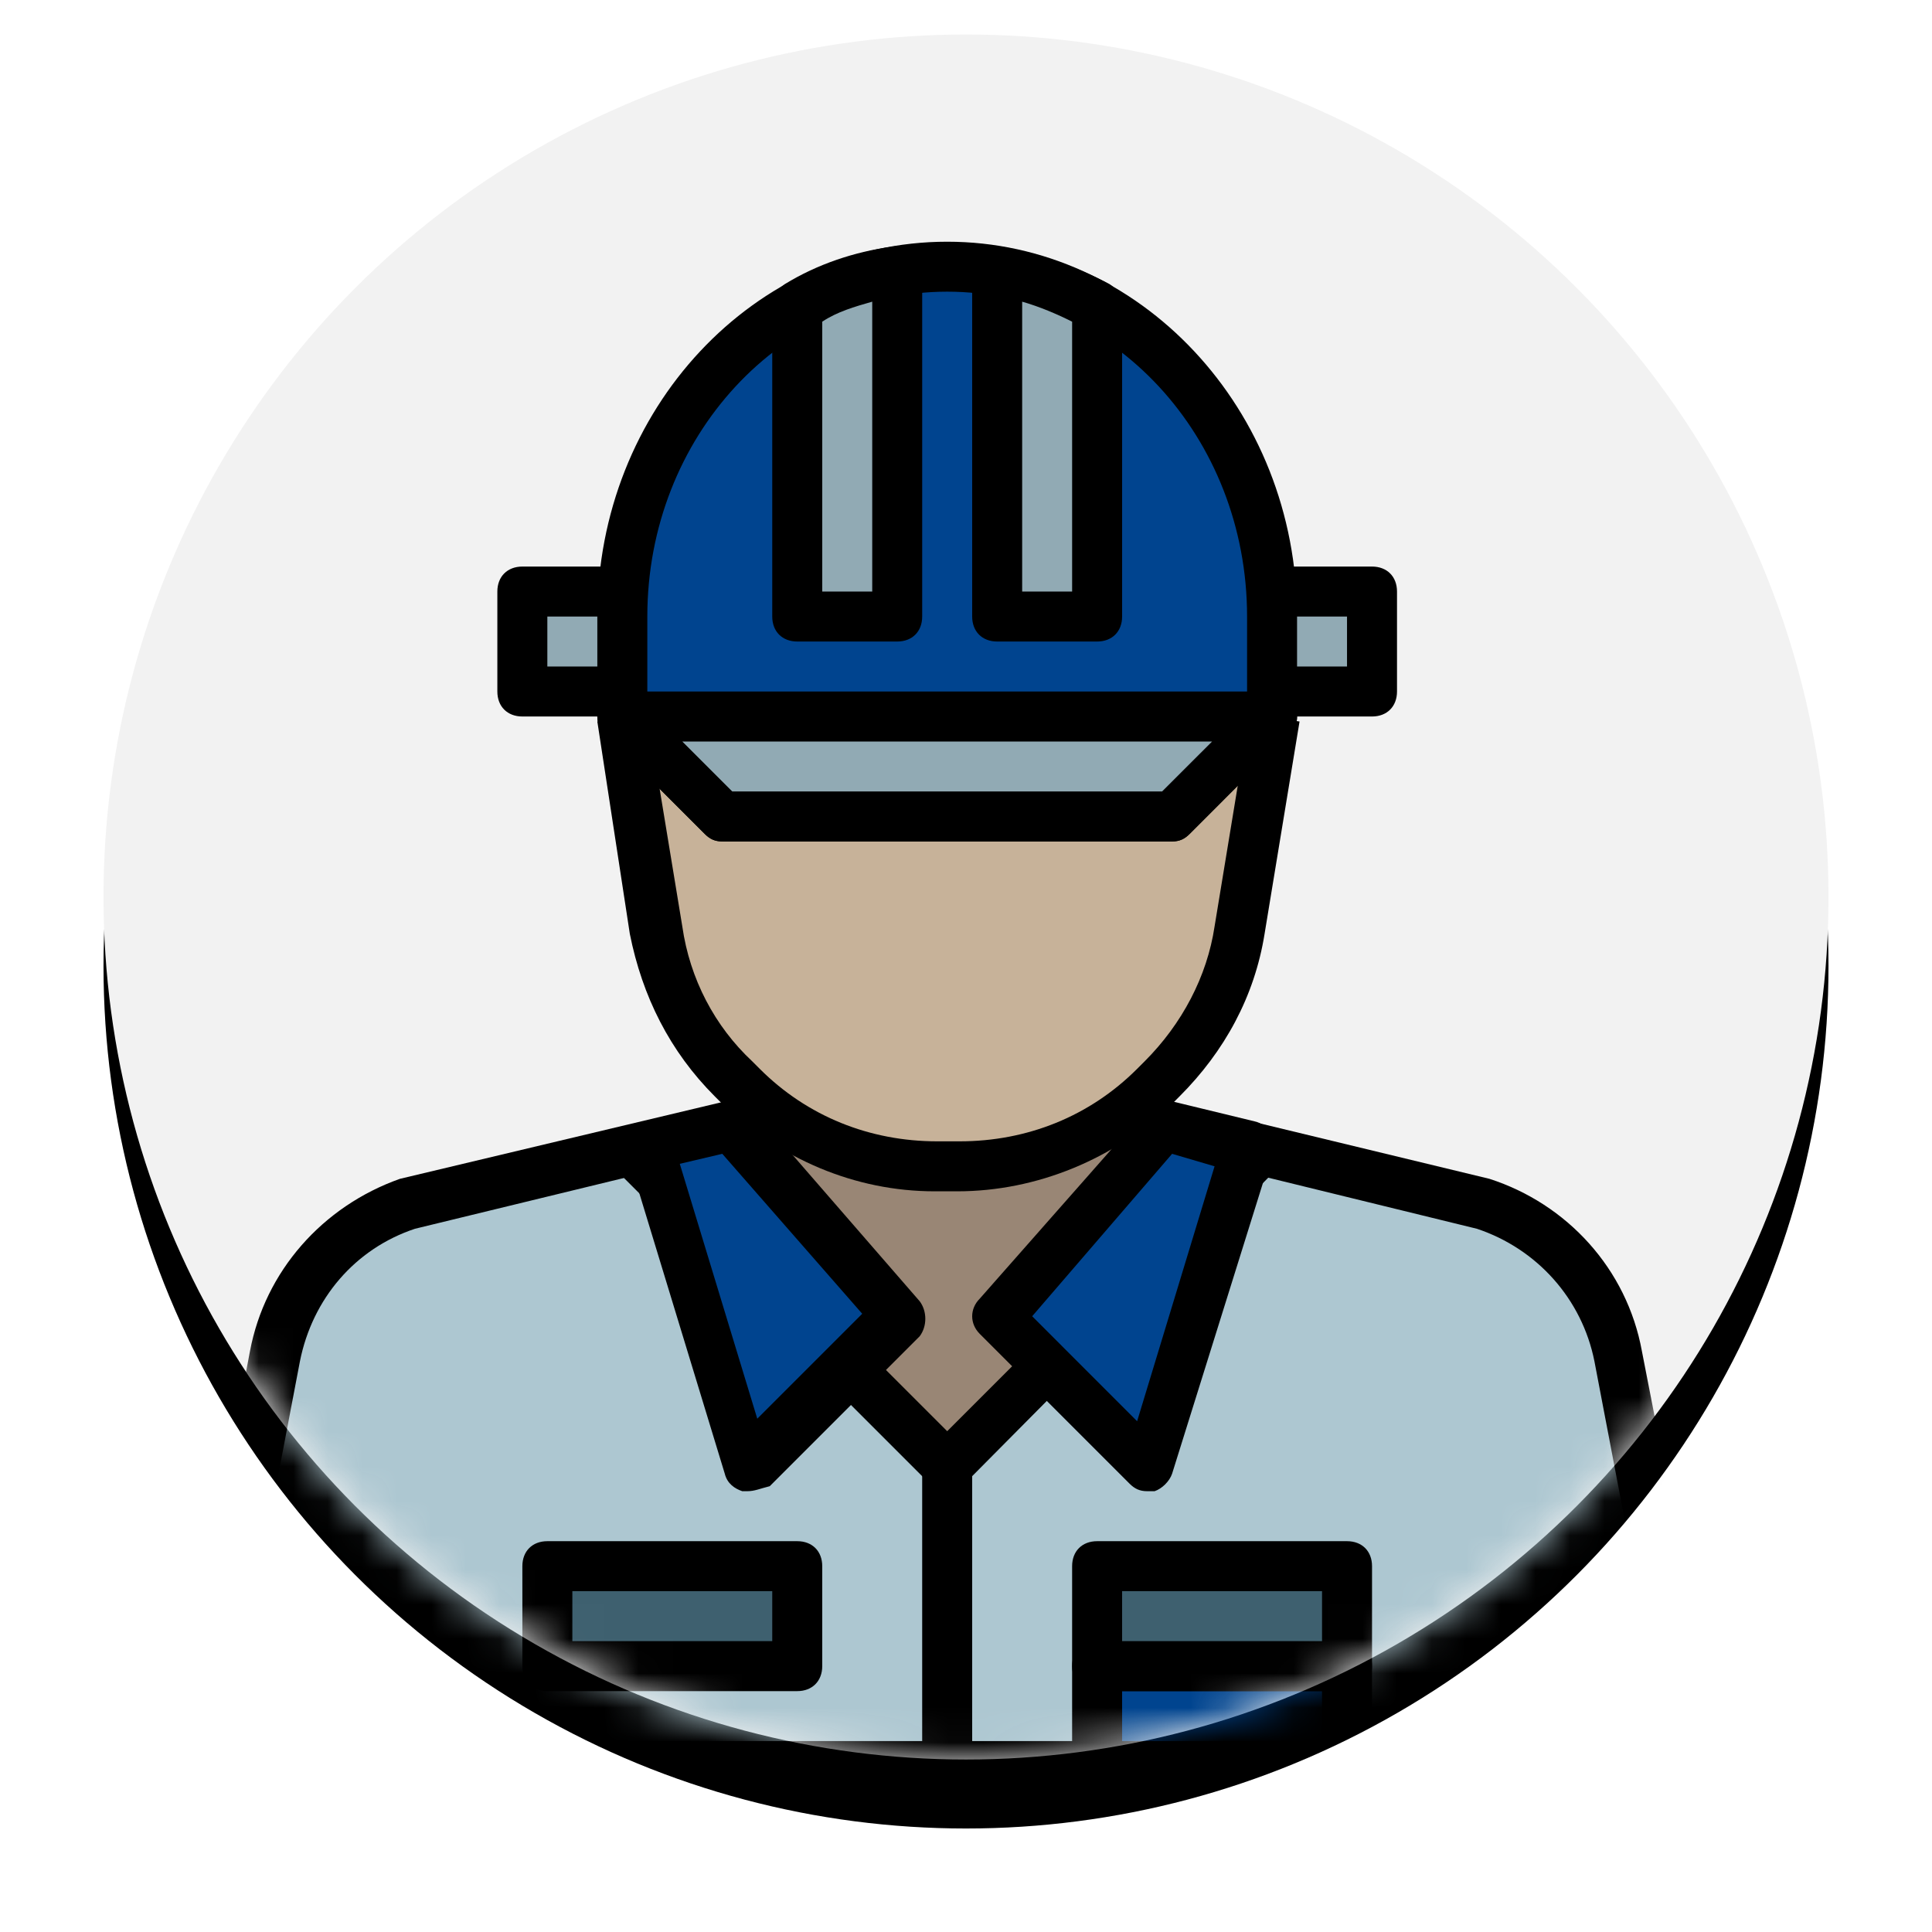 <?xml version="1.0" encoding="UTF-8"?>
<svg width="56px" height="56px" viewBox="0 0 56 56" version="1.1" xmlns="http://www.w3.org/2000/svg" xmlns:xlink="http://www.w3.org/1999/xlink">
    <!-- Generator: Sketch 50.2 (55047) - http://www.bohemiancoding.com/sketch -->
    <title>Engineer </title>
    <desc>Created with Sketch.</desc>
    <defs>
        <circle id="path-1" cx="25" cy="25" r="25"></circle>
        <filter x="-8.0%" y="-4.0%" width="116.0%" height="116.0%" filterUnits="objectBoundingBox" id="filter-3">
            <feOffset dx="0" dy="2" in="SourceAlpha" result="shadowOffsetOuter1"></feOffset>
            <feGaussianBlur stdDeviation="1" in="shadowOffsetOuter1" result="shadowBlurOuter1"></feGaussianBlur>
            <feColorMatrix values="0 0 0 0 0   0 0 0 0 0   0 0 0 0 0  0 0 0 0.5 0" type="matrix" in="shadowBlurOuter1"></feColorMatrix>
        </filter>
    </defs>
    <g id="Engineer-" stroke="none" stroke-width="1" fill="none" fill-rule="evenodd">
        <g id="scientist-copy" transform="translate(3, 1)">
            <mask id="mask-2" fill="white">
                <use xlink:href="#path-1"></use>
            </mask>
            <g id="Mask">
                <use fill="black" fill-opacity="1" filter="url(#filter-3)" xlink:href="#path-1"></use>
                <use fill="#F2F2F2" fill-rule="evenodd" xlink:href="#path-1"></use>
            </g>
            <g id="worker" mask="url(#mask-2)" fill-rule="nonzero">
                <g transform="translate(2, 6)">
                    <path d="M27.525,25.358 L38.028,27.893 C39.984,28.545 41.505,30.211 41.867,32.311 L44.185,44.191 L0.724,44.191 L2.97,32.311 C3.332,30.283 4.853,28.545 6.809,27.893 L17.384,25.358 L27.525,25.358 Z" id="Shape" fill="#ADC7D1"></path>
                    <path d="M44.185,44.915 L0.724,44.915 C0.29,44.915 0,44.625 0,44.191 C0,44.118 0,44.118 0,44.046 L2.245,32.167 C2.68,29.849 4.346,27.965 6.592,27.169 L17.239,24.633 C17.312,24.633 17.384,24.633 17.384,24.633 L27.525,24.633 C27.598,24.633 27.67,24.633 27.67,24.633 L38.173,27.169 C40.419,27.893 42.157,29.776 42.592,32.167 L44.909,44.046 C44.982,44.408 44.692,44.843 44.33,44.915 C44.258,44.915 44.258,44.915 44.185,44.915 Z M1.594,43.466 L43.316,43.466 L41.215,32.456 C40.853,30.645 39.549,29.197 37.811,28.617 L27.453,26.082 L17.457,26.082 L7.026,28.617 C5.288,29.197 4.056,30.645 3.694,32.456 L1.594,43.466 Z" id="Shape" fill="#000000"></path>
                    <polygon id="Shape" fill="#998675" points="22.455 35.499 31.581 26.372 27.525 25.358 17.384 25.358 13.328 26.372"></polygon>
                    <path d="M22.455,36.223 C22.237,36.223 22.093,36.15 21.948,36.006 L12.821,26.879 C12.531,26.589 12.531,26.155 12.821,25.865 C12.893,25.792 13.038,25.72 13.183,25.647 L17.239,24.633 C17.312,24.633 17.384,24.633 17.384,24.633 L27.525,24.633 C27.598,24.633 27.67,24.633 27.67,24.633 L31.726,25.647 C32.089,25.72 32.378,26.155 32.233,26.517 C32.233,26.662 32.161,26.734 32.016,26.879 L22.962,36.006 C22.817,36.15 22.672,36.223 22.455,36.223 Z M14.704,26.734 L22.455,34.484 L30.205,26.734 L27.453,26.082 L17.457,26.082 L14.704,26.734 Z" id="Shape" fill="#000000"></path>
                    <path d="M13.038,13.768 L14.052,19.925 C14.342,21.591 15.139,23.04 16.298,24.271 L16.515,24.489 C18.036,26.01 20.064,26.806 22.165,26.806 L22.817,26.806 C24.918,26.806 26.946,25.937 28.467,24.489 L28.684,24.271 C29.843,23.112 30.64,21.591 30.93,19.925 L31.871,13.768" id="Shape" fill="#C7B299"></path>
                    <path d="M22.744,27.531 L22.093,27.531 C19.775,27.531 17.602,26.589 15.936,24.996 L15.718,24.778 C14.414,23.474 13.618,21.881 13.256,20.07 L12.314,13.913 L13.763,13.696 L14.777,19.853 C14.994,21.374 15.718,22.75 16.805,23.764 L17.022,23.981 C18.398,25.358 20.209,26.082 22.165,26.082 L22.817,26.082 C24.773,26.082 26.584,25.358 27.96,23.981 L28.177,23.764 C29.264,22.678 29.988,21.301 30.205,19.853 L31.219,13.696 L32.668,13.913 L31.654,20.07 C31.364,21.881 30.495,23.474 29.191,24.778 L28.974,24.996 C27.308,26.589 25.062,27.531 22.744,27.531 Z" id="Shape" fill="#000000"></path>
                    <polyline id="Shape" fill="#91AAB4" points="13.038 10.146 10.141 10.146 10.141 13.044 13.038 13.044"></polyline>
                    <path d="M13.038,13.768 L10.141,13.768 C9.706,13.768 9.416,13.478 9.416,13.044 L9.416,10.146 C9.416,9.712 9.706,9.422 10.141,9.422 L13.038,9.422 L13.038,10.871 L10.865,10.871 L10.865,12.319 L13.038,12.319 L13.038,13.768 Z" id="Shape" fill="#000000"></path>
                    <polyline id="Shape" fill="#91AAB4" points="31.871 13.044 34.769 13.044 34.769 10.146 31.871 10.146"></polyline>
                    <path d="M34.769,13.768 L31.871,13.768 L31.871,12.319 L34.044,12.319 L34.044,10.871 L31.871,10.871 L31.871,9.422 L34.769,9.422 C35.203,9.422 35.493,9.712 35.493,10.146 L35.493,13.044 C35.493,13.478 35.203,13.768 34.769,13.768 Z" id="Shape" fill="#000000"></path>
                    <path d="M15.936,16.666 L13.038,13.768 L13.038,10.871 C13.038,5.293 17.239,0.73 22.455,0.73 C27.67,0.73 31.871,5.293 31.871,10.871 L31.871,13.768 L28.974,16.666 L15.936,16.666 Z" id="Shape" fill="#00448F"></path>
                    <path d="M28.974,17.39 L15.936,17.39 C15.718,17.39 15.573,17.317 15.429,17.173 L12.531,14.275 C12.386,14.13 12.314,13.985 12.314,13.768 L12.314,10.871 C12.314,4.859 16.877,0.006 22.455,0.006 C28.032,0.006 32.596,4.859 32.596,10.871 L32.596,13.768 C32.596,13.985 32.523,14.13 32.378,14.275 L29.481,17.173 C29.336,17.317 29.191,17.39 28.974,17.39 Z M16.225,15.941 L28.684,15.941 L31.147,13.478 L31.147,10.871 C31.147,5.656 27.235,1.454 22.455,1.454 C17.674,1.454 13.763,5.656 13.763,10.871 L13.763,13.478 L16.225,15.941 Z" id="Shape" fill="#000000"></path>
                    <path d="M21.006,0.875 C19.992,1.02 18.978,1.382 18.109,1.889 L18.109,10.871 L21.006,10.871 L21.006,0.875 Z" id="Shape" fill="#91AAB4"></path>
                    <path d="M21.006,11.595 L18.109,11.595 C17.674,11.595 17.384,11.305 17.384,10.871 L17.384,1.889 C17.384,1.599 17.529,1.382 17.746,1.237 C18.688,0.658 19.775,0.295 20.861,0.15 C21.296,0.078 21.658,0.368 21.73,0.73 C21.73,0.802 21.73,0.802 21.73,0.875 L21.73,10.871 C21.73,11.305 21.441,11.595 21.006,11.595 Z M18.833,10.146 L20.282,10.146 L20.282,1.744 C19.775,1.889 19.268,2.034 18.833,2.324 L18.833,10.146 Z" id="Shape" fill="#000000"></path>
                    <path d="M23.903,0.875 L23.903,10.871 L26.801,10.871 L26.801,1.889 C25.932,1.382 24.918,1.02 23.903,0.875 Z" id="Shape" fill="#91AAB4"></path>
                    <path d="M26.801,11.595 L23.903,11.595 C23.469,11.595 23.179,11.305 23.179,10.871 L23.179,0.875 C23.179,0.44 23.541,0.15 23.903,0.15 C23.976,0.15 23.976,0.15 24.048,0.15 C25.135,0.368 26.221,0.73 27.163,1.237 C27.38,1.382 27.525,1.599 27.525,1.889 L27.525,10.871 C27.525,11.305 27.235,11.595 26.801,11.595 Z M24.628,10.146 L26.076,10.146 L26.076,2.324 C25.642,2.106 25.135,1.889 24.628,1.744 L24.628,10.146 Z" id="Shape" fill="#000000"></path>
                    <rect id="Rectangle-path" fill="#000000" x="21.73" y="35.499" width="1.449" height="8.692"></rect>
                    <rect id="Rectangle-path" fill="#00448F" x="26.801" y="41.293" width="7.243" height="2.897"></rect>
                    <path d="M34.044,44.915 L26.801,44.915 C26.366,44.915 26.076,44.625 26.076,44.191 L26.076,41.293 C26.076,40.859 26.366,40.569 26.801,40.569 L34.044,40.569 C34.479,40.569 34.769,40.859 34.769,41.293 L34.769,44.191 C34.769,44.625 34.479,44.915 34.044,44.915 Z M27.525,43.466 L33.32,43.466 L33.32,42.018 L27.525,42.018 L27.525,43.466 Z" id="Shape" fill="#000000"></path>
                    <rect id="Rectangle-path" fill="#3E606F" x="26.801" y="38.396" width="7.243" height="2.897"></rect>
                    <path d="M34.044,42.018 L26.801,42.018 C26.366,42.018 26.076,41.728 26.076,41.293 L26.076,38.396 C26.076,37.961 26.366,37.672 26.801,37.672 L34.044,37.672 C34.479,37.672 34.769,37.961 34.769,38.396 L34.769,41.293 C34.769,41.728 34.479,42.018 34.044,42.018 Z M27.525,40.569 L33.32,40.569 L33.32,39.12 L27.525,39.12 L27.525,40.569 Z" id="Shape" fill="#000000"></path>
                    <rect id="Rectangle-path" fill="#3E606F" x="10.865" y="38.396" width="7.243" height="2.897"></rect>
                    <path d="M18.109,42.018 L10.865,42.018 C10.431,42.018 10.141,41.728 10.141,41.293 L10.141,38.396 C10.141,37.961 10.431,37.672 10.865,37.672 L18.109,37.672 C18.543,37.672 18.833,37.961 18.833,38.396 L18.833,41.293 C18.833,41.728 18.543,42.018 18.109,42.018 Z M11.59,40.569 L17.384,40.569 L17.384,39.12 L11.59,39.12 L11.59,40.569 Z" id="Shape" fill="#000000"></path>
                    <polygon id="Shape" fill="#91AAB4" points="28.974 16.666 31.871 13.768 13.038 13.768 15.936 16.666"></polygon>
                    <path d="M28.974,17.39 L15.936,17.39 C15.718,17.39 15.573,17.317 15.429,17.173 L12.531,14.275 C12.241,13.985 12.241,13.551 12.531,13.261 C12.676,13.116 12.821,13.044 13.038,13.044 L31.871,13.044 C32.306,13.044 32.596,13.334 32.596,13.768 C32.596,13.985 32.523,14.13 32.378,14.275 L29.481,17.173 C29.336,17.317 29.191,17.39 28.974,17.39 Z M16.225,15.941 L28.684,15.941 L30.133,14.493 L14.777,14.493 L16.225,15.941 Z" id="Shape" fill="#000000"></path>
                    <polygon id="Shape" fill="#00448F" points="13.835 26.227 16.66 35.499 21.006 31.152 16.153 25.647"></polygon>
                    <path d="M16.66,36.223 C16.588,36.223 16.515,36.223 16.515,36.223 C16.298,36.15 16.08,36.006 16.008,35.716 L13.183,26.444 C13.038,26.082 13.256,25.647 13.69,25.575 C13.69,25.575 13.69,25.575 13.763,25.575 L16.153,24.996 C16.443,24.923 16.66,24.996 16.877,25.213 L21.658,30.718 C21.875,31.008 21.875,31.442 21.658,31.732 L17.312,36.078 C17.022,36.15 16.877,36.223 16.66,36.223 Z M14.704,26.734 L16.95,34.122 L19.992,31.08 L15.936,26.444 L14.704,26.734 Z" id="Shape" fill="#000000"></path>
                    <polygon id="Shape" fill="#00448F" points="28.757 25.647 23.903 31.152 28.249 35.499 31.074 26.227"></polygon>
                    <path d="M28.249,36.223 C28.032,36.223 27.887,36.15 27.742,36.006 L23.396,31.66 C23.107,31.37 23.107,30.935 23.396,30.645 L28.249,25.14 C28.394,24.923 28.684,24.851 28.974,24.923 L31.364,25.503 C31.726,25.575 32.016,26.01 31.871,26.372 C31.871,26.372 31.871,26.372 31.871,26.444 L28.974,35.716 C28.901,35.933 28.684,36.15 28.467,36.223 C28.394,36.223 28.322,36.223 28.249,36.223 Z M24.918,31.152 L27.96,34.195 L30.205,26.806 L28.974,26.444 L24.918,31.152 Z" id="Shape" fill="#000000"></path>
                </g>
            </g>
        </g>
    </g>
</svg>